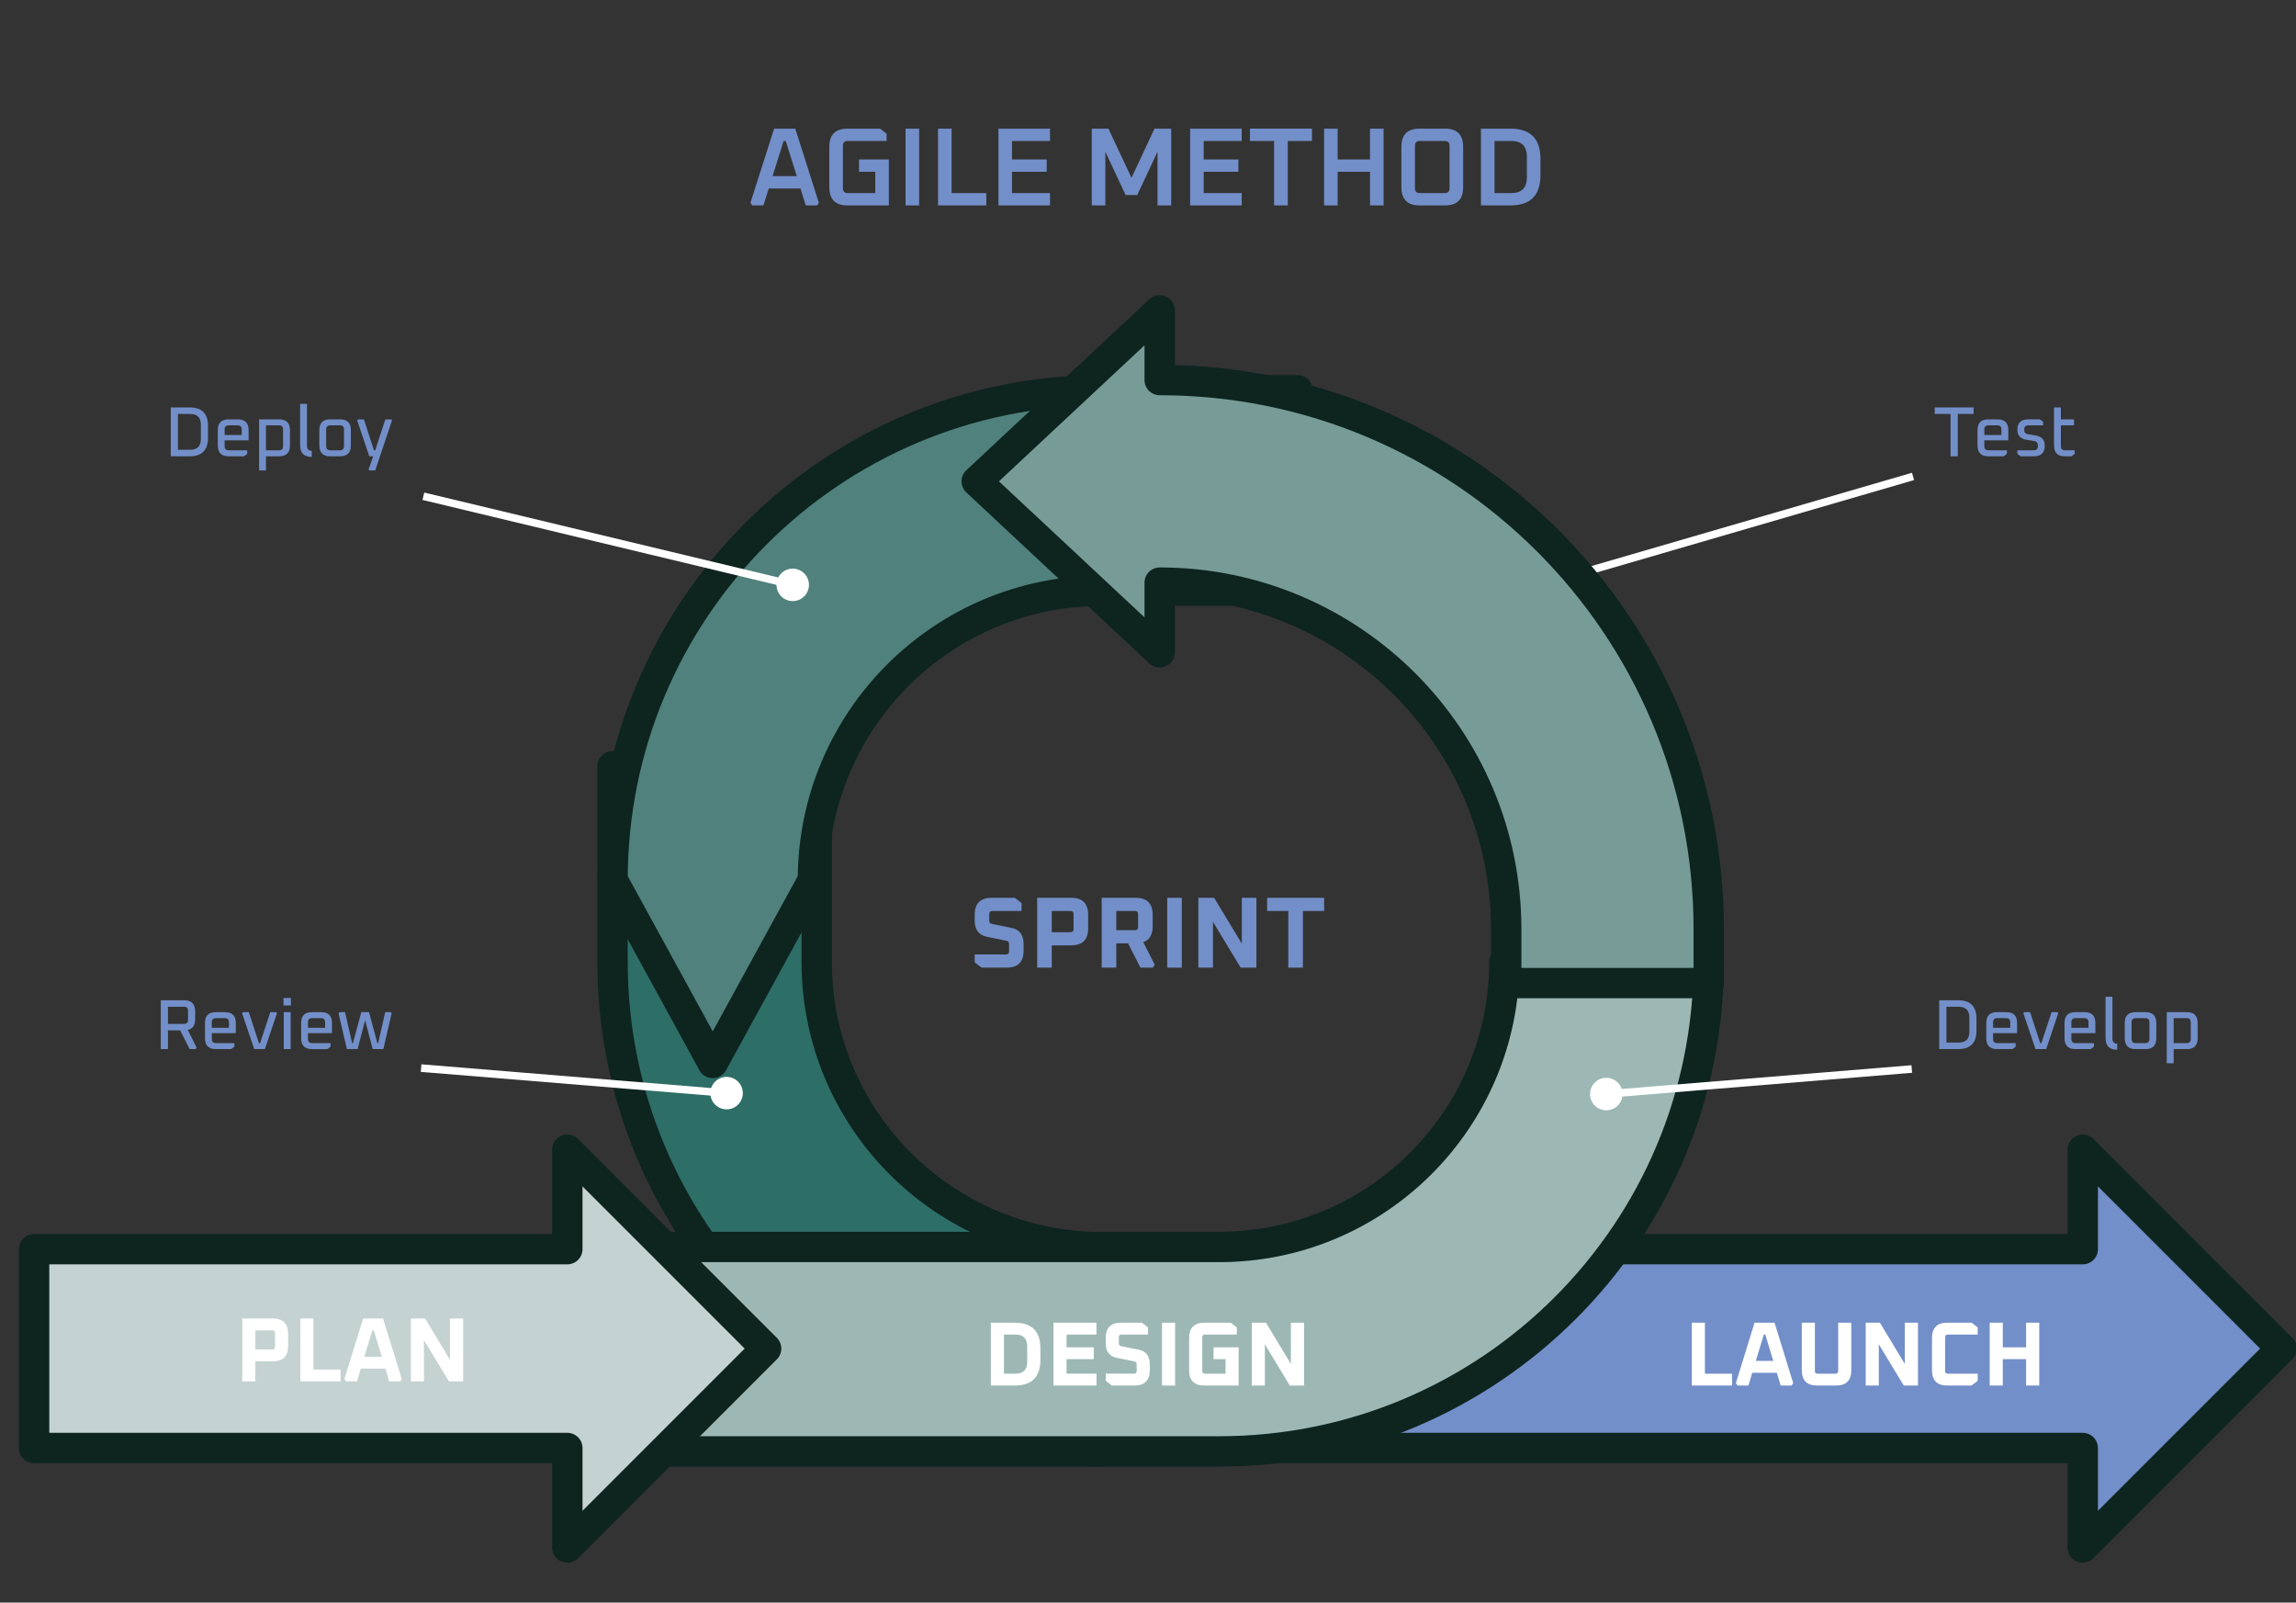 <svg version="1.1" viewBox="0.0 0.0 605.262 422.367" fill="none" stroke="none" stroke-linecap="square" stroke-miterlimit="10" xmlns:xlink="http://www.w3.org/1999/xlink" xmlns="http://www.w3.org/2000/svg"><rect x="0.0" y="0.0" width="605.262" height="422.367" fill="#333333" stroke="none"/><clipPath id="p.0"><path d="m0 0l605.262 0l0 422.367l-605.262 0l0 -422.367z" clip-rule="nonzero"/></clipPath><g clip-path="url(#p.0)"><path fill="#000000" fill-opacity="0.0" d="m0 0l605.262 0l0 422.367l-605.262 0z" fill-rule="evenodd"/><path fill="#738fc9" d="m319.349 329.218l229.701 0l0 -26.205l52.409 52.409l-52.409 52.409l0 -26.205l-229.701 0z" fill-rule="evenodd"/><path stroke="#0e241f" stroke-width="8.0" stroke-linejoin="round" stroke-linecap="butt" d="m319.349 329.218l229.701 0l0 -26.205l52.409 52.409l-52.409 52.409l0 -26.205l-229.701 0z" fill-rule="evenodd"/><path fill="#2d6e67" d="m161.475 201.953l0 51.513l0 0c0 71.275 57.779 129.054 129.054 129.054l0 0l0 0l48.237 -26.909l-48.237 -26.909l0 0l0 0l0 0c-41.551 0 -75.235 -33.684 -75.235 -75.235l0 -51.513z" fill-rule="evenodd"/><path stroke="#0e241f" stroke-width="8.0" stroke-linejoin="round" stroke-linecap="butt" d="m161.475 201.953l0 51.513l0 0c0 71.275 57.779 129.054 129.054 129.054l0 0l0 0l48.237 -26.909l-48.237 -26.909l0 0l0 0l0 0c-41.551 0 -75.235 -33.684 -75.235 -75.235l0 -51.513z" fill-rule="evenodd"/><path fill="#50817c" d="m342.042 102.858l-51.513 0l0 0c-71.275 0 -129.054 57.779 -129.054 129.054l0 0l0 0l26.413 48.237l26.413 -48.237l0 0l0 0l0 0c0 -42.1 34.129 -76.228 76.228 -76.228l51.513 0z" fill-rule="evenodd"/><path stroke="#0e241f" stroke-width="8.0" stroke-linejoin="round" stroke-linecap="butt" d="m342.042 102.858l-51.513 0l0 0c-71.275 0 -129.054 57.779 -129.054 129.054l0 0l0 0l26.413 48.237l26.413 -48.237l0 0l0 0l0 0c0 -42.1 34.129 -76.228 76.228 -76.228l51.513 0z" fill-rule="evenodd"/><path fill="#9db8b4" d="m155.113 382.52l166.285 0l0 0c71.275 0 129.054 -57.779 129.054 -129.054l0 0l0 0l-26.939 -48.237l-26.939 48.237l0 0l0 0l0 0c0 41.518 -33.657 75.175 -75.175 75.175l-166.285 0z" fill-rule="evenodd"/><path stroke="#0e241f" stroke-width="8.0" stroke-linejoin="round" stroke-linecap="butt" d="m155.113 382.52l166.285 0l0 0c71.275 0 129.054 -57.779 129.054 -129.054l0 0l0 0l-26.939 -48.237l-26.939 48.237l0 0l0 0l0 0c0 41.518 -33.657 75.175 -75.175 75.175l-166.285 0z" fill-rule="evenodd"/><path fill="#c4d2d1" d="m8.99 329.218l140.567 0l0 -26.205l52.409 52.409l-52.409 52.409l0 -26.205l-140.567 0z" fill-rule="evenodd"/><path stroke="#0e241f" stroke-width="8.0" stroke-linejoin="round" stroke-linecap="butt" d="m8.99 329.218l140.567 0l0 -26.205l52.409 52.409l-52.409 52.409l0 -26.205l-140.567 0z" fill-rule="evenodd"/><path fill="#000000" fill-opacity="0.0" d="m213.835 333.433l177.291 0l0 46.173l-177.291 0z" fill-rule="evenodd"/><path fill="#ffffff" d="m261.202 365.16l0 -16.562l6.281 0q6.781 0 6.781 6.766l0 3.031q0 6.766 -6.781 6.766l-6.281 0zm3.453 -3.125l3.031 0q3.109 0 3.109 -3.109l0 -4.078q0 -3.125 -3.109 -3.125l-3.031 0l0 10.312zm13.059 3.125l0 -16.562l11.328 0l0 3.125l-7.875 0l0 3.359l7.156 0l0 3.125l-7.156 0l0 3.828l7.875 0l0 3.125l-11.328 0zm13.777 -1.25l0 -1.875l7.438 0q0.719 0 0.719 -0.719l0 -1.719q0 -0.703 -0.594 -0.797l-4.688 -0.953q-2.875 -0.578 -2.875 -3.875l0 -1.344q0 -4.031 4.031 -4.031l5.5 0l1.609 1.25l0 1.875l-6.969 0q-0.719 0 -0.719 0.719l0 1.562q0 0.672 0.594 0.781l4.688 0.938q2.875 0.578 2.875 3.875l0 1.531q0 4.031 -4.031 4.031l-5.969 0l-1.609 -1.25zm14.831 1.25l0 -16.562l3.453 0l0 16.562l-3.453 0zm7.158 -4.031l0 -8.5q0 -4.031 4.031 -4.031l6.938 0l1.594 1.25l0 1.875l-8.391 0q-0.719 0 -0.719 0.719l0 8.875q0 0.719 0.719 0.719l5.422 0l0 -3.828l-3.172 0l0 -3.125l6.625 0l0 10.078l-9.016 0q-4.031 0 -4.031 -4.031zm16.506 4.031l0 -16.562l3.75 0l6.562 10.875l0 -10.875l3.469 0l0 16.562l-3.75 0l-6.578 -10.875l0 10.875l-3.453 0z" fill-rule="nonzero"/><path fill="#000000" fill-opacity="0.0" d="m403.131 333.433l177.291 0l0 46.173l-177.291 0z" fill-rule="evenodd"/><path fill="#ffffff" d="m445.986 365.16l0 -16.562l3.453 0l0 13.438l7.156 0l0 3.125l-10.609 0zm11.621 -0.641l4.922 -15.922l5.266 0l4.922 15.922l-0.422 0.641l-2.891 0l-1.0 -3.359l-6.484 0l-1.0 3.359l-2.891 0l-0.422 -0.641zm5.25 -5.844l4.609 0l-2.109 -6.953l-0.391 0l-2.109 6.953zm12.125 2.453l0 -12.531l3.453 0l0 12.719q0 0.719 0.719 0.719l4.703 0q0.719 0 0.719 -0.719l0 -12.719l3.453 0l0 12.531q0 4.031 -4.031 4.031l-4.984 0q-4.031 0 -4.031 -4.031zm16.845 4.031l0 -16.562l3.75 0l6.562 10.875l0 -10.875l3.469 0l0 16.562l-3.75 0l-6.578 -10.875l0 10.875l-3.453 0zm17.478 -4.031l0 -8.5q0 -4.031 4.031 -4.031l6.406 0l1.609 1.25l0 1.875l-7.875 0q-0.719 0 -0.719 0.719l0 8.875q0 0.719 0.719 0.719l7.875 0l0 1.875l-1.609 1.25l-6.406 0q-4.031 0 -4.031 -4.031zm15.21 4.031l0 -16.562l3.453 0l0 6.484l6.141 0l0 -6.484l3.469 0l0 16.562l-3.469 0l0 -6.953l-6.141 0l0 6.953l-3.453 0z" fill-rule="nonzero"/><path fill="#000000" fill-opacity="0.0" d="m12.753 332.336l160.441 0l0 46.173l-160.441 0z" fill-rule="evenodd"/><path fill="#ffffff" d="m63.863 364.063l0 -16.562l8.062 0q4.031 0 4.031 4.031l0 3.219q0 4.031 -4.031 4.031l-4.609 0l0 5.281l-3.453 0zm3.453 -8.406l4.469 0q0.719 0 0.719 -0.719l0 -3.594q0 -0.719 -0.719 -0.719l-4.469 0l0 5.031zm11.859 8.406l0 -16.562l3.453 0l0 13.438l7.156 0l0 3.125l-10.609 0zm11.621 -0.641l4.922 -15.922l5.266 0l4.922 15.922l-0.422 0.641l-2.891 0l-1.0 -3.359l-6.484 0l-1.0 3.359l-2.891 0l-0.422 -0.641zm5.25 -5.844l4.609 0l-2.109 -6.953l-0.391 0l-2.109 6.953zm12.265 6.484l0 -16.562l3.75 0l6.562 10.875l0 -10.875l3.469 0l0 16.562l-3.75 0l-6.578 -10.875l0 10.875l-3.453 0z" fill-rule="nonzero"/><path fill="#000000" fill-opacity="0.0" d="m213.985 222.325l177.291 0l0 46.173l-177.291 0z" fill-rule="evenodd"/><path fill="#738fc9" d="m256.946 253.621l0 -2.078l8.266 0q0.797 0 0.797 -0.797l0 -1.922q0 -0.766 -0.672 -0.875l-5.203 -1.062q-3.188 -0.641 -3.188 -4.297l0 -1.5q0 -4.469 4.469 -4.469l6.109 0l1.781 1.391l0 2.078l-7.719 0q-0.812 0 -0.812 0.797l0 1.734q0 0.734 0.672 0.875l5.203 1.047q3.188 0.625 3.188 4.281l0 1.703q0 4.484 -4.469 4.484l-6.641 0l-1.781 -1.391zm16.471 1.391l0 -18.391l8.953 0q4.484 0 4.484 4.469l0 3.578q0 4.484 -4.484 4.484l-5.109 0l0 5.859l-3.844 0zm3.844 -9.328l4.953 0q0.797 0 0.797 -0.797l0 -4.0q0 -0.797 -0.797 -0.797l-4.953 0l0 5.594zm13.163 9.328l0 -18.391l8.953 0q4.484 0 4.484 4.469l0 3.047q0 3.328 -2.484 4.156l3.016 5.922l-0.453 0.797l-3.312 0l-3.25 -6.391l-3.109 0l0 6.391l-3.844 0zm3.844 -9.859l4.953 0q0.797 0 0.797 -0.797l0 -3.469q0 -0.797 -0.797 -0.797l-4.953 0l0 5.062zm13.429 9.859l0 -18.391l3.844 0l0 18.391l-3.844 0zm8.21 0l0 -18.391l4.156 0l7.297 12.078l0 -12.078l3.844 0l0 18.391l-4.156 0l-7.297 -12.078l0 12.078l-3.844 0zm18.125 -14.922l0 -3.469l15.031 0l0 3.469l-5.594 0l0 14.922l-3.844 0l0 -14.922l-5.594 0z" fill-rule="nonzero"/><path fill="#000000" fill-opacity="0.0" d="m175.812 20.491l253.638 0l0 46.173l-253.638 0z" fill-rule="evenodd"/><path fill="#738fc9" d="m197.833 53.434l6.234 -19.531l5.578 0l6.219 19.531l-0.438 0.703l-3.016 0l-1.391 -4.453l-8.359 0l-1.406 4.453l-2.953 0l-0.469 -0.703zm5.828 -7.016l6.391 0l-2.922 -9.266l-0.562 0l-2.906 9.266zm14.964 2.938l0 -10.672q0 -4.781 4.781 -4.781l8.594 0l1.719 1.344l0 1.906l-10.234 0q-1.281 0 -1.281 1.266l0 11.203q0 1.266 1.281 1.266l7.25 0l0 -5.609l-4.281 0l0 -3.25l7.859 0l0 12.109l-10.906 0q-4.781 0 -4.781 -4.781zm20.093 4.781l0 -20.234l3.578 0l0 20.234l-3.578 0zm8.564 0l0 -20.234l3.578 0l0 16.984l9.141 0l0 3.25l-12.719 0zm15.925 0l0 -20.234l13.594 0l0 3.25l-10.016 0l0 4.875l9.141 0l0 3.25l-9.141 0l0 5.609l10.016 0l0 3.25l-13.594 0zm24.606 0l0 -20.234l4.391 0l6.078 12.969l6.062 -12.969l4.406 0l0 20.234l-3.609 0l0 -14.141l-5.344 11.391l-3.078 0l-5.328 -11.391l0 14.141l-3.578 0zm25.926 0l0 -20.234l13.594 0l0 3.25l-10.016 0l0 4.875l9.141 0l0 3.25l-9.141 0l0 5.609l10.016 0l0 3.25l-13.594 0zm15.771 -16.984l0 -3.25l16.344 0l0 3.25l-6.375 0l0 16.984l-3.609 0l0 -16.984l-6.359 0zm19.54 16.984l0 -20.234l3.578 0l0 8.125l8.531 0l0 -8.125l3.578 0l0 20.234l-3.578 0l0 -8.859l-8.531 0l0 8.859l-3.578 0zm20.379 -4.781l0 -10.672q0 -4.781 4.781 -4.781l6.719 0q4.781 0 4.781 4.781l0 10.672q0 4.781 -4.781 4.781l-6.719 0q-4.781 0 -4.781 -4.781zm3.578 0.266q0 1.266 1.281 1.266l6.547 0q1.297 0 1.297 -1.266l0 -11.203q0 -1.266 -1.297 -1.266l-6.547 0q-1.281 0 -1.281 1.266l0 11.203zm17.395 4.516l0 -20.234l7.766 0q7.922 0 7.922 7.953l0 4.328q0 7.953 -7.922 7.953l-7.766 0zm3.578 -3.25l4.391 0q4.141 0 4.141 -4.141l0 -5.453q0 -4.141 -4.141 -4.141l-4.391 0l0 13.734z" fill-rule="nonzero"/><path fill="#000000" fill-opacity="0.0" d="m20.753 94.858l91.937 0l0 37.354l-91.937 0z" fill-rule="evenodd"/><path fill="#738fc9" d="m45.015 120.255l0 -12.875l5.0 0q4.812 0 4.812 4.859l0 3.172q0 4.844 -4.812 4.844l-5.0 0zm1.891 -1.719l3.203 0q2.844 0 2.844 -2.828l0 -3.781q0 -2.828 -2.844 -2.828l-3.203 0l0 9.438zm10.505 -1.156l0 -4.016q0 -2.844 2.844 -2.844l2.422 0q2.859 0 2.859 2.844l0 2.688l-6.328 0l0 1.516q0 1.109 1.109 1.109l4.844 0l0 0.938l-0.828 0.641l-4.078 0q-2.844 0 -2.844 -2.875zm1.797 -2.734l4.516 0l0 -1.469q0 -1.078 -1.078 -1.078l-2.328 0q-1.109 0 -1.109 1.078l0 1.469zm9.09 9.344l0 -13.469l5.281 0q2.859 0 2.859 2.844l0 4.016q0 2.875 -2.859 2.875l-3.469 0l0 3.734l-1.812 0zm1.812 -5.312l3.438 0q1.078 0 1.078 -1.109l0 -4.391q0 -1.078 -1.078 -1.078l-3.438 0l0 6.578zm9.005 -1.344l0 -10.891l1.812 0l0 11.062q0 1.25 1.266 1.344l0 1.578q-3.078 0 -3.078 -3.094zm5.068 0.047l0 -4.016q0 -2.844 2.844 -2.844l2.609 0q2.859 0 2.859 2.844l0 4.016q0 2.875 -2.859 2.875l-2.609 0q-2.844 0 -2.844 -2.875zm1.797 0.188q0 1.109 1.109 1.109l2.516 0q1.078 0 1.078 -1.109l0 -4.391q0 -1.078 -1.078 -1.078l-2.516 0q-1.109 0 -1.109 1.078l0 4.391zm8.183 -6.75l0.203 -0.297l1.562 0l2.656 8.156l0.328 0l2.672 -8.156l1.547 0l0.203 0.297l-4.422 13.172l-1.562 0l-0.188 -0.297l1.219 -3.438l-1.031 0l-3.188 -9.438z" fill-rule="nonzero"/><path fill="#000000" fill-opacity="0.0" d="m20.753 251.092l91.937 0l0 37.354l-91.937 0z" fill-rule="evenodd"/><path fill="#738fc9" d="m42.385 276.489l0 -12.875l6.141 0q2.922 0 2.922 2.953l0 2.062q0 2.391 -1.953 2.797l2.328 4.641l-0.219 0.422l-1.609 0l-2.5 -4.922l-3.219 0l0 4.922l-1.891 0zm1.891 -6.641l4.234 0q1.062 0 1.062 -1.062l0 -2.406q0 -1.047 -1.062 -1.047l-4.234 0l0 4.516zm9.759 3.766l0 -4.016q0 -2.844 2.844 -2.844l2.422 0q2.859 0 2.859 2.844l0 2.688l-6.328 0l0 1.516q0 1.109 1.109 1.109l4.844 0l0 0.938l-0.828 0.641l-4.078 0q-2.844 0 -2.844 -2.875zm1.797 -2.734l4.516 0l0 -1.469q0 -1.078 -1.078 -1.078l-2.328 0q-1.109 0 -1.109 1.078l0 1.469zm7.996 -3.828l0.203 -0.297l1.562 0l2.656 8.156l0.328 0l2.672 -8.156l1.547 0l0.203 0.297l-3.172 9.438l-2.812 0l-3.188 -9.438zm10.903 -2.062l0 -1.969l1.953 0l0 1.969l-1.953 0zm0.078 11.5l0 -9.734l1.812 0l0 9.734l-1.812 0zm4.579 -2.875l0 -4.016q0 -2.844 2.844 -2.844l2.422 0q2.859 0 2.859 2.844l0 2.688l-6.328 0l0 1.516q0 1.109 1.109 1.109l4.844 0l0 0.938l-0.828 0.641l-4.078 0q-2.844 0 -2.844 -2.875zm1.797 -2.734l4.516 0l0 -1.469q0 -1.078 -1.078 -1.078l-2.328 0q-1.109 0 -1.109 1.078l0 1.469zm8.059 -3.828l0.234 -0.297l1.484 0l1.859 8.156l0.219 0l2.203 -8.156l2.031 0l2.203 8.156l0.219 0l1.844 -8.156l1.5 0l0.203 0.297l-2.188 9.438l-2.812 0l-2.0 -7.625l-1.969 7.625l-2.828 0l-2.203 -9.438z" fill-rule="nonzero"/><path fill="#000000" fill-opacity="0.0" d="m500.575 94.858l91.937 0l0 37.354l-91.937 0z" fill-rule="evenodd"/><path fill="#738fc9" d="m510.028 109.099l0 -1.719l10.25 0l0 1.719l-4.172 0l0 11.156l-1.906 0l0 -11.156l-4.172 0zm11.269 8.281l0 -4.016q0 -2.844 2.844 -2.844l2.422 0q2.859 0 2.859 2.844l0 2.688l-6.328 0l0 1.516q0 1.109 1.109 1.109l4.844 0l0 0.938l-0.828 0.641l-4.078 0q-2.844 0 -2.844 -2.875zm1.797 -2.734l4.516 0l0 -1.469q0 -1.078 -1.078 -1.078l-2.328 0q-1.109 0 -1.109 1.078l0 1.469zm8.715 4.969l0 -0.938l4.312 0q1.109 0 1.109 -1.125q0 -1.156 -0.906 -1.312l-2.141 -0.344q-2.375 -0.422 -2.375 -2.625q0 -2.75 2.875 -2.75l3.047 0l0.859 0.625l0 0.953l-3.859 0q-1.125 0 -1.125 1.125q0 1.047 0.938 1.203l2.156 0.359q2.328 0.391 2.328 2.688q0 2.781 -2.891 2.781l-3.469 0l-0.859 -0.641zm9.662 -2.234l0 -10.0l1.812 0l0 3.141l3.453 0l0 1.578l-3.453 0l0 5.469q0 1.109 1.109 1.109l2.531 0l0 0.938l-0.859 0.641l-1.734 0q-2.859 0 -2.859 -2.875z" fill-rule="nonzero"/><path fill="#000000" fill-opacity="0.0" d="m500.575 251.092l91.937 0l0 37.354l-91.937 0z" fill-rule="evenodd"/><path fill="#738fc9" d="m511.215 276.489l0 -12.875l5 0q4.812 0 4.812 4.859l0 3.172q0 4.844 -4.812 4.844l-5 0zm1.891 -1.719l3.203 0q2.844 0 2.844 -2.828l0 -3.781q0 -2.828 -2.844 -2.828l-3.203 0l0 9.438zm10.505 -1.156l0 -4.016q0 -2.844 2.844 -2.844l2.422 0q2.859 0 2.859 2.844l0 2.688l-6.328 0l0 1.516q0 1.109 1.109 1.109l4.844 0l0 0.938l-0.828 0.641l-4.078 0q-2.844 0 -2.844 -2.875zm1.797 -2.734l4.516 0l0 -1.469q0 -1.078 -1.078 -1.078l-2.328 0q-1.109 0 -1.109 1.078l0 1.469zm7.996 -3.828l0.203 -0.297l1.562 0l2.656 8.156l0.328 0l2.672 -8.156l1.547 0l0.203 0.297l-3.172 9.438l-2.812 0l-3.188 -9.438zm10.841 6.562l0 -4.016q0 -2.844 2.844 -2.844l2.422 0q2.859 0 2.859 2.844l0 2.688l-6.328 0l0 1.516q0 1.109 1.109 1.109l4.844 0l0 0.938l-0.828 0.641l-4.078 0q-2.844 0 -2.844 -2.875zm1.797 -2.734l4.516 0l0 -1.469q0 -1.078 -1.078 -1.078l-2.328 0q-1.109 0 -1.109 1.078l0 1.469zm9.012 2.688l0 -10.891l1.812 0l0 11.062q0 1.25 1.266 1.344l0 1.578q-3.078 0 -3.078 -3.094zm5.068 0.047l0 -4.016q0 -2.844 2.844 -2.844l2.609 0q2.859 0 2.859 2.844l0 4.016q0 2.875 -2.859 2.875l-2.609 0q-2.844 0 -2.844 -2.875zm1.797 0.188q0 1.109 1.109 1.109l2.516 0q1.078 0 1.078 -1.109l0 -4.391q0 -1.078 -1.078 -1.078l-2.516 0q-1.109 0 -1.109 1.078l0 4.391zm9.276 6.422l0 -13.469l5.281 0q2.859 0 2.859 2.844l0 4.016q0 2.875 -2.859 2.875l-3.469 0l0 3.734l-1.812 0zm1.812 -5.312l3.438 0q1.078 0 1.078 -1.109l0 -4.391q0 -1.078 -1.078 -1.078l-3.438 0l0 6.578z" fill-rule="nonzero"/><path fill="#000000" fill-opacity="0.0" d="m213.147 155.142l-100.567 -24.126" fill-rule="evenodd"/><path stroke="#ffffff" stroke-width="2.0" stroke-linejoin="round" stroke-linecap="butt" d="m205.776 153.373l-93.196 -22.358" fill-rule="evenodd"/><path fill="#ffffff" stroke="#ffffff" stroke-width="2.0" stroke-linecap="butt" d="m212.175 154.908c-0.424 1.767 -2.2 2.856 -3.967 2.432c-1.767 -0.424 -2.856 -2.2 -2.432 -3.967c0.424 -1.767 2.2 -2.856 3.967 -2.432c1.767 0.424 2.856 2.2 2.432 3.967z" fill-rule="nonzero"/><path fill="#000000" fill-opacity="0.0" d="m195.816 288.446l-83.811 -6.866" fill-rule="evenodd"/><path stroke="#ffffff" stroke-width="2.0" stroke-linejoin="round" stroke-linecap="butt" d="m188.262 287.827l-76.256 -6.247" fill-rule="evenodd"/><path fill="#ffffff" stroke="#ffffff" stroke-width="2.0" stroke-linecap="butt" d="m194.82 288.365c-0.148 1.811 -1.737 3.159 -3.548 3.01c-1.811 -0.148 -3.159 -1.737 -3.01 -3.548c0.148 -1.811 1.737 -3.159 3.548 -3.01c1.811 0.148 3.159 1.737 3.01 3.548z" fill-rule="nonzero"/><path fill="#000000" fill-opacity="0.0" d="m401.833 155.383l101.512 -29.543" fill-rule="evenodd"/><path stroke="#ffffff" stroke-width="2.0" stroke-linejoin="round" stroke-linecap="butt" d="m409.111 153.265l94.234 -27.425" fill-rule="evenodd"/><path fill="#ffffff" stroke="#ffffff" stroke-width="2.0" stroke-linecap="butt" d="m402.793 155.104c-0.508 -1.745 0.495 -3.571 2.24 -4.078c1.745 -0.508 3.571 0.495 4.078 2.24c0.508 1.745 -0.495 3.571 -2.24 4.078c-1.745 0.508 -3.571 -0.495 -4.078 -2.24z" fill-rule="nonzero"/><path fill="#000000" fill-opacity="0.0" d="m419.164 288.688l83.811 -6.866" fill-rule="evenodd"/><path stroke="#ffffff" stroke-width="2.0" stroke-linejoin="round" stroke-linecap="butt" d="m426.719 288.069l76.256 -6.247" fill-rule="evenodd"/><path fill="#ffffff" stroke="#ffffff" stroke-width="2.0" stroke-linecap="butt" d="m420.161 288.606c-0.148 -1.811 1.199 -3.399 3.01 -3.548c1.811 -0.148 3.399 1.199 3.548 3.01c0.148 1.811 -1.199 3.399 -3.01 3.548c-1.811 0.148 -3.399 -1.199 -3.548 -3.01z" fill-rule="nonzero"/><path fill="#779c98" d="m450.451 259.092l0 -14.189l0 0c0 -79.937 -64.802 -144.739 -144.739 -144.739l-6.1035156E-5 0l0 -18.364l-48.237 45.057l48.237 45.057l0 -18.364l6.1035156E-5 0l0 0c50.453 0 91.353 40.9 91.353 91.353l0 14.189z" fill-rule="evenodd"/><path stroke="#0e241f" stroke-width="8.0" stroke-linejoin="round" stroke-linecap="butt" d="m450.451 259.092l0 -14.189l0 0c0 -79.937 -64.802 -144.739 -144.739 -144.739l-6.1035156E-5 0l0 -18.364l-48.237 45.057l48.237 45.057l0 -18.364l6.1035156E-5 0l0 0c50.453 0 91.353 40.9 91.353 91.353l0 14.189z" fill-rule="evenodd"/></g></svg>